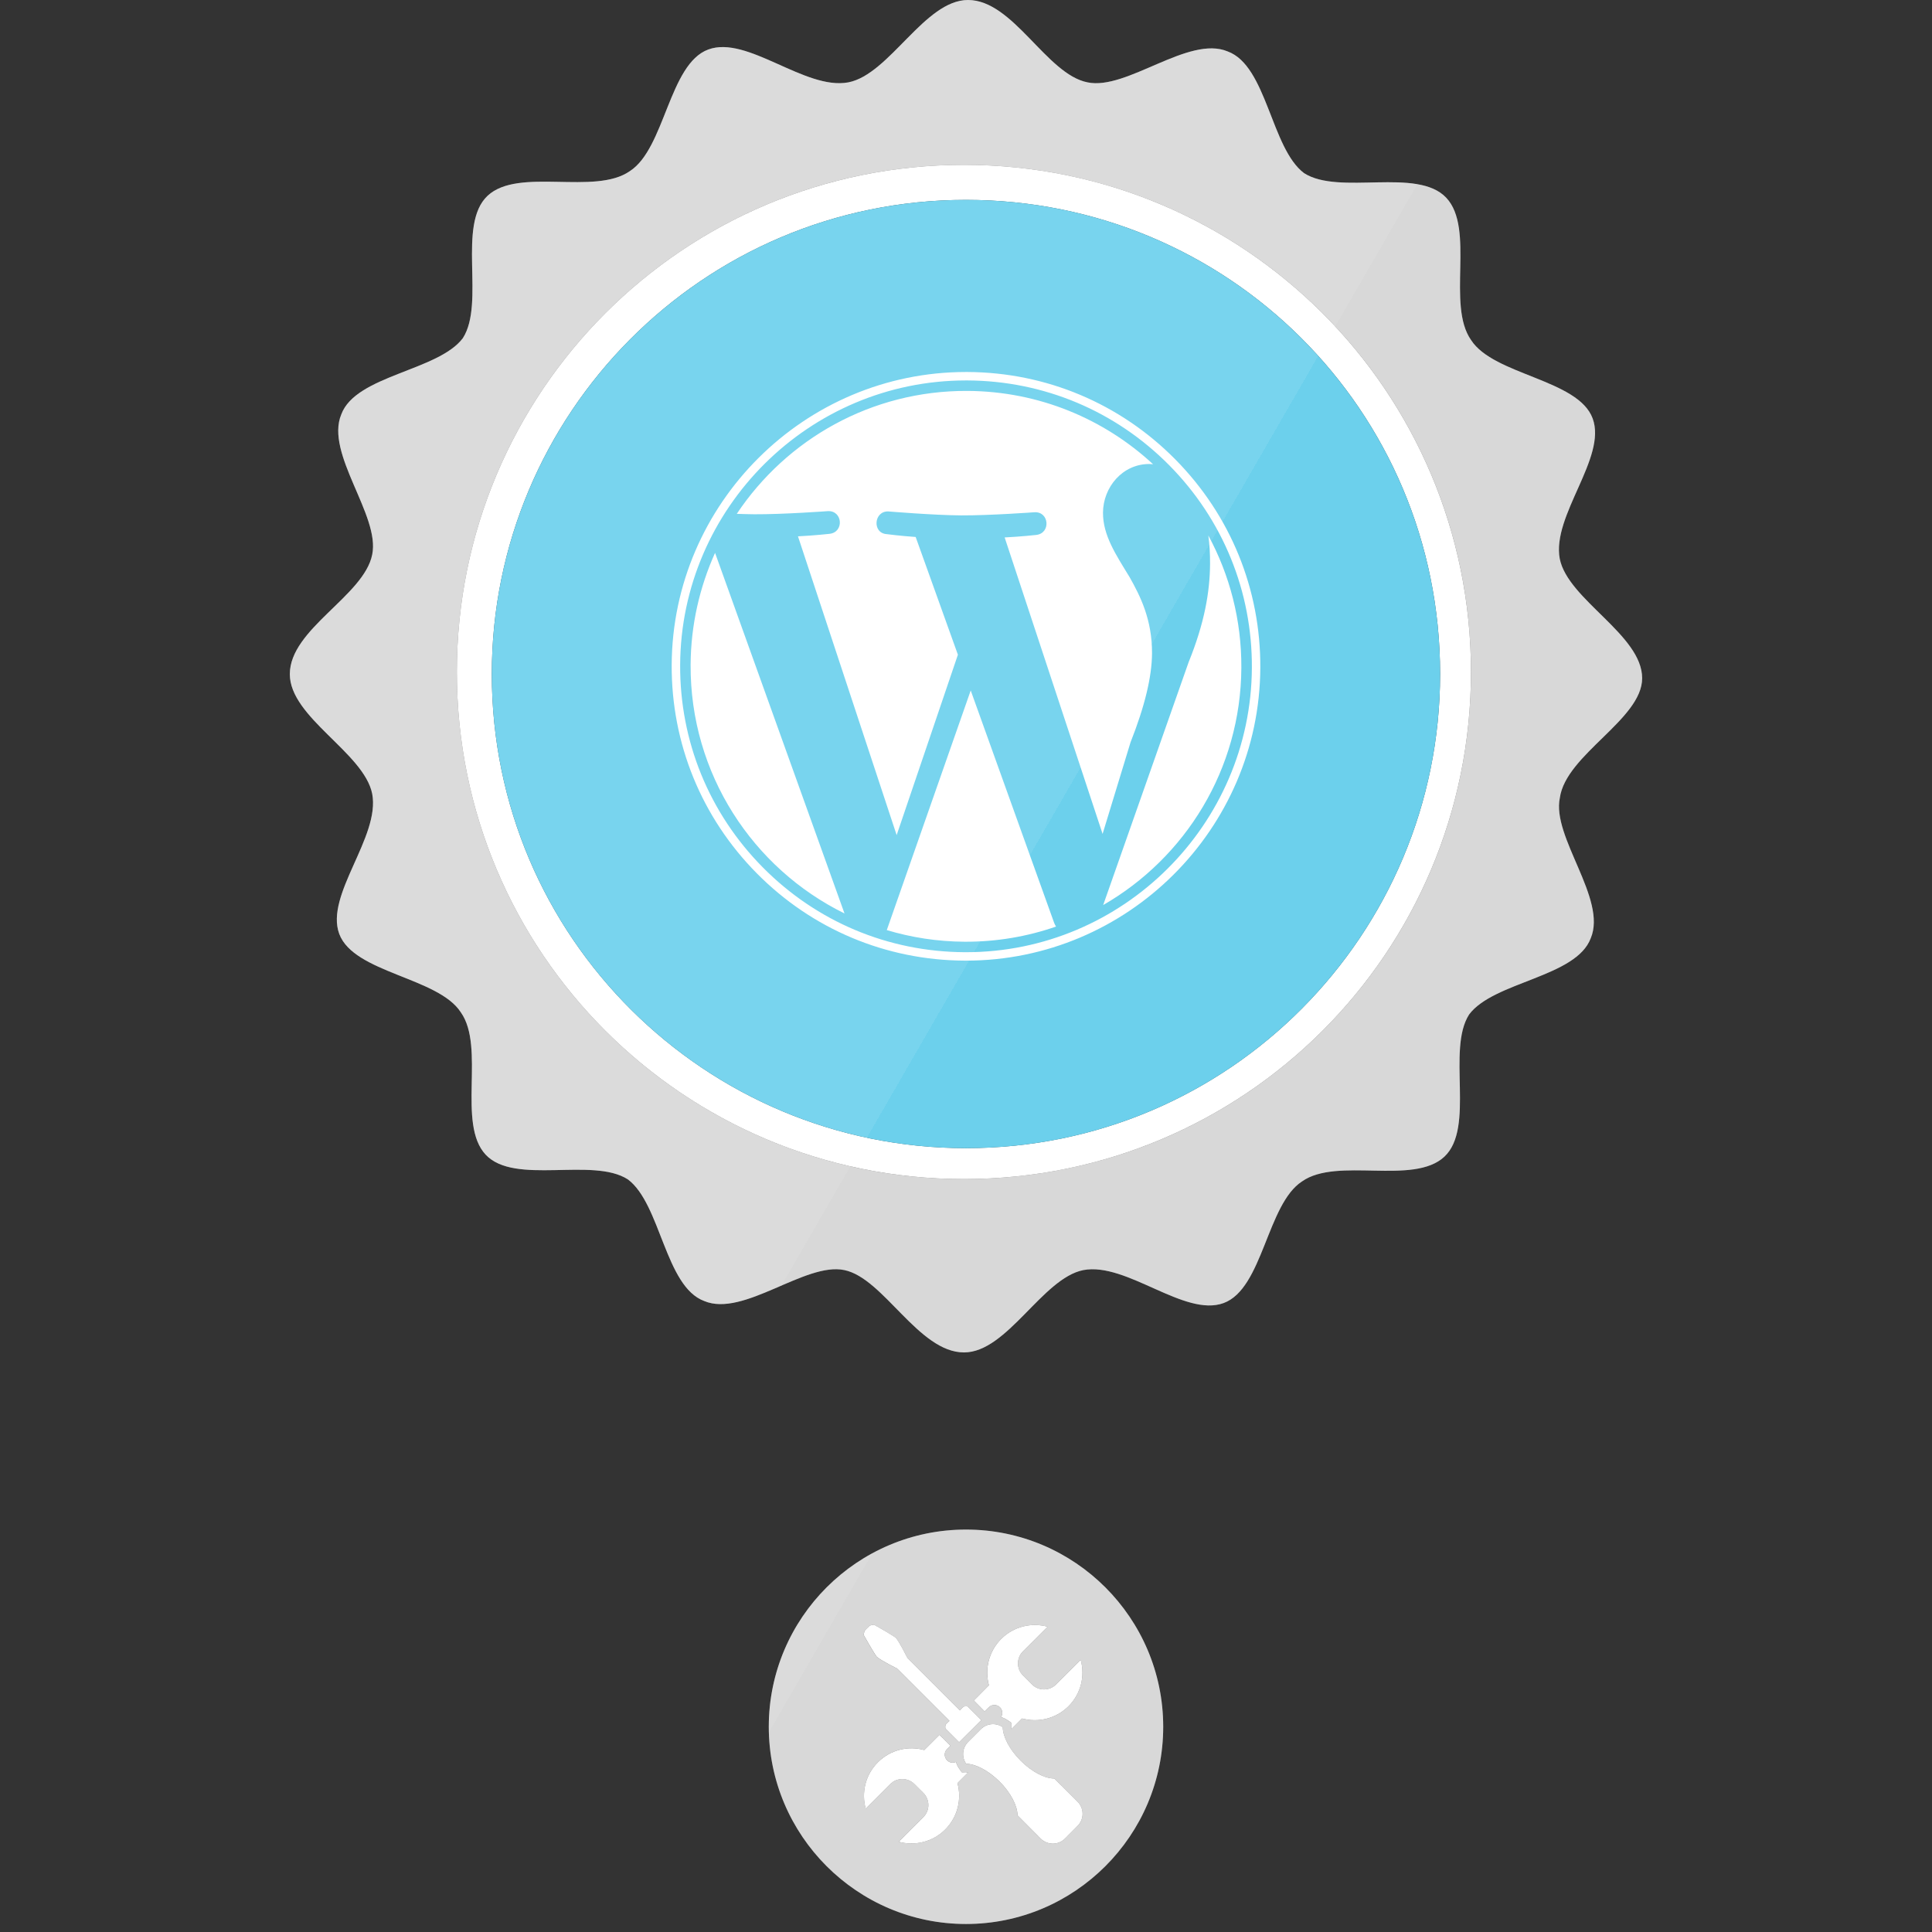 <?xml version="1.0" encoding="UTF-8"?>
<!-- Generator: Adobe Illustrator 16.0.5, SVG Export Plug-In . SVG Version: 6.00 Build 0)  -->
<svg xmlns="http://www.w3.org/2000/svg" xmlns:xlink="http://www.w3.org/1999/xlink" x="0px" y="0px" width="140px" height="140px" viewBox="0 0 140 140" xml:space="preserve">
<rect x="0" y="0" width="140" height="140" fill="#333333" stroke="none"/>
<g id="Layer_1">
</g>
<g id="SSL">
</g>
<g id="DNS">
</g>
<g id="HOSTING">
	<path fill="#CCCCCC" d="M61.48,5.967c-3.138,0.598-7.321-3.435-10.157-2.379c-2.843,1.047-3.138,7.169-5.676,8.808   c-2.539,1.789-8.068-0.304-10.313,1.789c-2.244,2.102-0.155,7.765-1.793,10.318c-1.784,2.378-7.765,2.691-8.809,5.525   c-1.194,2.848,2.836,7.328,2.239,10.165c-0.599,2.994-5.969,5.382-5.969,8.658c0,3.14,5.37,5.687,5.969,8.667   c0.597,3.133-3.434,7.319-2.388,10.155c1.06,2.838,7.173,3.143,8.81,5.682c1.796,2.537-0.293,8.061,1.796,10.311   c2.09,2.248,7.765,0.152,10.314,1.799c2.385,1.793,2.692,7.762,5.53,8.812c2.838,1.199,7.323-2.844,10.154-2.242   c2.849,0.588,5.379,5.967,8.668,5.967c3.138,0,5.676-5.379,8.65-5.967c3.141-0.59,7.329,3.436,10.165,2.389   c2.848-1.049,3.138-7.17,5.683-8.816c2.536-1.789,8.068,0.307,10.312-1.789c2.246-2.104,0.15-7.76,1.797-10.312   c1.795-2.385,7.76-2.689,8.811-5.525c1.197-2.848-2.846-7.329-2.24-10.168c0.437-3.142,5.964-5.685,5.964-8.669   c0-3.141-5.374-5.677-5.971-8.652c-0.59-3.14,3.433-7.333,2.384-10.17c-1.042-2.838-7.164-3.134-8.807-5.677   c-1.798-2.546,0.303-8.07-1.798-10.312c-2.096-2.241-7.759-0.148-10.308-1.788c-2.392-1.795-2.693-7.771-5.531-8.817   c-2.841-1.198-7.319,2.842-10.161,2.239C75.825,5.383,73.43,0,70.146,0C67.004,0,64.466,5.383,61.48,5.967z M106.593,48.693   c0,20.32-16.426,36.746-36.741,36.746c-20.319,0-36.745-16.426-36.745-36.746c0-20.31,16.426-36.748,36.745-36.748   C90.167,11.945,106.593,28.384,106.593,48.693z"></path>
	<linearGradient id="SVGID_1_" gradientUnits="userSpaceOnUse" x1="-3.719" y1="6.439" x2="161.902" y2="102.061">
		<stop offset="0.5" style="stop-color:#FFFFFF"></stop>
		<stop offset="0.5" style="stop-color:#FFFFFF;stop-opacity:0.8"></stop>
	</linearGradient>
	<path opacity="0.3" fill="url(#SVGID_1_)" d="M61.48,5.967c-3.138,0.598-7.321-3.435-10.157-2.379   c-2.843,1.047-3.138,7.169-5.676,8.808c-2.539,1.789-8.068-0.304-10.313,1.789c-2.244,2.102-0.155,7.765-1.793,10.318   c-1.784,2.378-7.765,2.691-8.809,5.525c-1.194,2.848,2.836,7.328,2.239,10.165c-0.599,2.994-5.969,5.382-5.969,8.658   c0,3.14,5.37,5.687,5.969,8.667c0.597,3.133-3.434,7.319-2.388,10.155c1.06,2.838,7.173,3.143,8.81,5.682   c1.796,2.537-0.293,8.061,1.796,10.311c2.09,2.248,7.765,0.152,10.314,1.799c2.385,1.793,2.692,7.762,5.53,8.812   c2.838,1.199,7.323-2.844,10.154-2.242c2.849,0.588,5.379,5.967,8.668,5.967c3.138,0,5.676-5.379,8.65-5.967   c3.141-0.59,7.329,3.436,10.165,2.389c2.848-1.049,3.138-7.17,5.683-8.816c2.536-1.789,8.068,0.307,10.312-1.789   c2.246-2.104,0.15-7.76,1.797-10.312c1.795-2.385,7.76-2.689,8.811-5.525c1.197-2.848-2.846-7.329-2.24-10.168   c0.437-3.142,5.964-5.685,5.964-8.669c0-3.141-5.374-5.677-5.971-8.652c-0.59-3.14,3.433-7.333,2.384-10.17   c-1.042-2.838-7.164-3.134-8.807-5.677c-1.798-2.546,0.303-8.07-1.798-10.312c-2.096-2.241-7.759-0.148-10.308-1.788   c-2.392-1.795-2.693-7.771-5.531-8.817c-2.841-1.198-7.319,2.842-10.161,2.239C75.825,5.383,73.43,0,70.146,0   C67.004,0,64.466,5.383,61.48,5.967z M106.593,48.693c0,20.32-16.426,36.746-36.741,36.746c-20.319,0-36.745-16.426-36.745-36.746   c0-20.31,16.426-36.748,36.745-36.748C90.167,11.945,106.593,28.384,106.593,48.693z"></path>
	<path fill="#FFFFFF" d="M33.106,48.693c0,20.32,16.426,36.746,36.745,36.746c20.315,0,36.741-16.426,36.741-36.746   c0-20.31-16.426-36.748-36.741-36.748C49.532,11.945,33.106,28.384,33.106,48.693z M69.998,14.484   c18.974,0,34.358,15.24,34.358,34.355c0,18.826-15.238,34.361-34.358,34.361c-18.829,0-34.361-15.232-34.361-34.361   C35.637,30.02,50.878,14.484,69.998,14.484z"></path>
	<linearGradient id="SVGID_2_" gradientUnits="userSpaceOnUse" x1="-3.623" y1="6.273" x2="161.999" y2="101.895">
		<stop offset="0.5" style="stop-color:#FFFFFF"></stop>
		<stop offset="0.5" style="stop-color:#FFFFFF;stop-opacity:0.8"></stop>
	</linearGradient>
	<path opacity="0.3" fill="url(#SVGID_2_)" d="M33.106,48.693c0,20.32,16.426,36.746,36.745,36.746   c20.315,0,36.741-16.426,36.741-36.746c0-20.31-16.426-36.748-36.741-36.748C49.532,11.945,33.106,28.384,33.106,48.693z    M69.998,14.484c18.974,0,34.358,15.24,34.358,34.355c0,18.826-15.238,34.361-34.358,34.361c-18.829,0-34.361-15.232-34.361-34.361   C35.637,30.02,50.878,14.484,69.998,14.484z"></path>
	<path fill="#3EC1E6" d="M69.998,83.201c19.12,0,34.358-15.535,34.358-34.361c0-19.115-15.385-34.355-34.358-34.355   c-19.12,0-34.361,15.535-34.361,34.355C35.637,67.969,51.169,83.201,69.998,83.201z"></path>
	<g>
		<path fill="#CCCCCC" d="M70,110.838c-7.881,0-14.291,6.41-14.291,14.291S62.119,139.42,70,139.42    c7.879,0,14.291-6.41,14.291-14.291S77.879,110.838,70,110.838z M72.549,118.762c0.906-0.908,2.207-1.205,3.363-0.883    l-1.779,1.779c-0.49,0.486-0.49,1.27,0,1.754l0.643,0.645c0.484,0.486,1.268,0.486,1.752,0l1.783-1.779    c0.322,1.156,0.027,2.451-0.883,3.363c-0.914,0.91-2.209,1.203-3.367,0.887l-0.768,0.768c-0.01-0.051-0.018-0.104-0.018-0.148    l-0.004-0.316l-0.262-0.18c-0.143-0.104-0.303-0.172-0.467-0.225c0.129-0.223,0.113-0.516-0.08-0.705    c-0.229-0.227-0.592-0.227-0.818,0l-0.297,0.293l-0.781-0.787l1.094-1.104C71.346,120.969,71.637,119.678,72.549,118.762z     M62.719,118.098c0.045-0.045,0.076-0.078,0.094-0.094c0,0,0,0,0.041-0.041c0.021-0.021,0.051-0.057,0.096-0.096    c0.139-0.141,0.398-0.127,0.398-0.127s1.232,0.688,1.57,0.943c0.238,0.262,0.842,1.467,0.842,1.467l3.795,3.795    c0,0,0.148-0.172,0.277-0.275c0.133-0.049,0.283-0.012,0.283-0.012l0.988,0.992l-0.848,0.848h-0.004l-0.752,0.75l-0.988-0.986    c0,0-0.039-0.146,0.014-0.287c0.098-0.121,0.275-0.271,0.275-0.271l-3.795-3.795c0,0-1.207-0.604-1.473-0.848    c-0.252-0.334-0.939-1.564-0.939-1.564S62.584,118.234,62.719,118.098z M69.383,129.211c0.316,1.16,0.021,2.453-0.891,3.363    c-0.906,0.906-2.207,1.205-3.363,0.885l1.781-1.787c0.486-0.479,0.486-1.264,0-1.75l-0.645-0.643c-0.482-0.484-1.27-0.484-1.752,0    l-1.779,1.779c-0.322-1.156-0.027-2.453,0.885-3.361c0.91-0.912,2.203-1.207,3.359-0.885l1.104-1.104l0.791,0.787l-0.24,0.238    c-0.232,0.23-0.232,0.602,0,0.826c0.174,0.176,0.426,0.213,0.641,0.117c0.055,0.172,0.127,0.332,0.234,0.486l0.184,0.26h0.314    c0.045,0,0.092,0.008,0.145,0.018L69.383,129.211z M78.082,132.316l-0.914,0.92c-0.486,0.482-1.266,0.482-1.756,0l-1.68-1.689    c-0.004-0.678-0.479-1.625-1.297-2.443c-0.812-0.811-1.744-1.285-2.424-1.295c-0.338-0.484-0.285-1.156,0.146-1.588l0.914-0.916    c0.436-0.436,1.107-0.484,1.59-0.145c0.014,0.686,0.486,1.611,1.295,2.422c0.82,0.822,1.764,1.297,2.445,1.297l1.684,1.682    C78.57,131.045,78.57,131.832,78.082,132.316z"></path>
		<linearGradient id="SVGID_3_" gradientUnits="userSpaceOnUse" x1="-23.351" y1="71.233" x2="142.271" y2="166.855">
			<stop offset="0.5" style="stop-color:#FFFFFF"></stop>
			<stop offset="0.5" style="stop-color:#FFFFFF;stop-opacity:0.8"></stop>
		</linearGradient>
		<path opacity="0.3" fill="url(#SVGID_3_)" d="M70,110.838c-7.881,0-14.291,6.41-14.291,14.291    S62.119,139.42,70,139.42c7.879,0,14.291-6.41,14.291-14.291S77.879,110.838,70,110.838z M72.549,118.762    c0.906-0.908,2.207-1.205,3.363-0.883l-1.779,1.779c-0.49,0.486-0.49,1.27,0,1.754l0.643,0.645c0.484,0.486,1.268,0.486,1.752,0    l1.783-1.779c0.322,1.156,0.027,2.451-0.883,3.363c-0.914,0.91-2.209,1.203-3.367,0.887l-0.768,0.768    c-0.01-0.051-0.018-0.104-0.018-0.148l-0.004-0.316l-0.262-0.18c-0.143-0.104-0.303-0.172-0.467-0.225    c0.129-0.223,0.113-0.516-0.08-0.705c-0.229-0.227-0.592-0.227-0.818,0l-0.297,0.293l-0.781-0.787l1.094-1.104    C71.346,120.969,71.637,119.678,72.549,118.762z M62.719,118.098c0.045-0.045,0.076-0.078,0.094-0.094c0,0,0,0,0.041-0.041    c0.021-0.021,0.051-0.057,0.096-0.096c0.139-0.141,0.398-0.127,0.398-0.127s1.232,0.688,1.57,0.943    c0.238,0.262,0.842,1.467,0.842,1.467l3.795,3.795c0,0,0.148-0.172,0.277-0.275c0.133-0.049,0.283-0.012,0.283-0.012l0.988,0.992    l-0.848,0.848h-0.004l-0.752,0.75l-0.988-0.986c0,0-0.039-0.146,0.014-0.287c0.098-0.121,0.275-0.271,0.275-0.271l-3.795-3.795    c0,0-1.207-0.604-1.473-0.848c-0.252-0.334-0.939-1.564-0.939-1.564S62.584,118.234,62.719,118.098z M69.383,129.211    c0.316,1.16,0.021,2.453-0.891,3.363c-0.906,0.906-2.207,1.205-3.363,0.885l1.781-1.787c0.486-0.479,0.486-1.264,0-1.75    l-0.645-0.643c-0.482-0.484-1.27-0.484-1.752,0l-1.779,1.779c-0.322-1.156-0.027-2.453,0.885-3.361    c0.91-0.912,2.203-1.207,3.359-0.885l1.104-1.104l0.791,0.787l-0.24,0.238c-0.232,0.23-0.232,0.602,0,0.826    c0.174,0.176,0.426,0.213,0.641,0.117c0.055,0.172,0.127,0.332,0.234,0.486l0.184,0.26h0.314c0.045,0,0.092,0.008,0.145,0.018    L69.383,129.211z M78.082,132.316l-0.914,0.92c-0.486,0.482-1.266,0.482-1.756,0l-1.68-1.689    c-0.004-0.678-0.479-1.625-1.297-2.443c-0.812-0.811-1.744-1.285-2.424-1.295c-0.338-0.484-0.285-1.156,0.146-1.588l0.914-0.916    c0.436-0.436,1.107-0.484,1.59-0.145c0.014,0.686,0.486,1.611,1.295,2.422c0.82,0.822,1.764,1.297,2.445,1.297l1.684,1.682    C78.57,131.045,78.57,131.832,78.082,132.316z"></path>
		<path fill="#FFFFFF" d="M71.348,124.014l0.297-0.293c0.227-0.227,0.59-0.227,0.818,0c0.193,0.189,0.209,0.482,0.08,0.705    c0.164,0.053,0.324,0.121,0.467,0.225l0.262,0.18l0.004,0.316c0,0.045,0.008,0.098,0.018,0.148l0.768-0.768    c1.158,0.316,2.453,0.023,3.367-0.887c0.91-0.912,1.205-2.207,0.883-3.363l-1.783,1.779c-0.484,0.486-1.268,0.486-1.752,0    l-0.643-0.645c-0.49-0.484-0.49-1.268,0-1.754l1.779-1.779c-1.156-0.322-2.457-0.025-3.363,0.883    c-0.912,0.916-1.203,2.207-0.889,3.361l-1.094,1.104L71.348,124.014z"></path>
		<linearGradient id="SVGID_4_" gradientUnits="userSpaceOnUse" x1="-20.667" y1="66.583" x2="144.955" y2="162.205">
			<stop offset="0.5" style="stop-color:#FFFFFF"></stop>
			<stop offset="0.5" style="stop-color:#FFFFFF;stop-opacity:0.8"></stop>
		</linearGradient>
		<path opacity="0.3" fill="url(#SVGID_4_)" d="M71.348,124.014l0.297-0.293    c0.227-0.227,0.59-0.227,0.818,0c0.193,0.189,0.209,0.482,0.08,0.705c0.164,0.053,0.324,0.121,0.467,0.225l0.262,0.18l0.004,0.316    c0,0.045,0.008,0.098,0.018,0.148l0.768-0.768c1.158,0.316,2.453,0.023,3.367-0.887c0.91-0.912,1.205-2.207,0.883-3.363    l-1.783,1.779c-0.484,0.486-1.268,0.486-1.752,0l-0.643-0.645c-0.49-0.484-0.49-1.268,0-1.754l1.779-1.779    c-1.156-0.322-2.457-0.025-3.363,0.883c-0.912,0.916-1.203,2.207-0.889,3.361l-1.094,1.104L71.348,124.014z"></path>
		<path fill="#FFFFFF" d="M65.006,120.908l3.795,3.795c0,0-0.178,0.15-0.275,0.271c-0.053,0.141-0.014,0.287-0.014,0.287    l0.988,0.986l0.752-0.75h0.004l0.848-0.848l-0.988-0.992c0,0-0.15-0.037-0.283,0.012c-0.129,0.104-0.277,0.275-0.277,0.275    l-3.795-3.795c0,0-0.604-1.205-0.842-1.467c-0.338-0.256-1.57-0.943-1.57-0.943s-0.26-0.014-0.398,0.127    c-0.045,0.039-0.074,0.074-0.096,0.096c-0.041,0.041-0.041,0.041-0.041,0.041c-0.018,0.016-0.049,0.049-0.094,0.094    c-0.135,0.137-0.125,0.398-0.125,0.398s0.688,1.23,0.939,1.564C63.799,120.305,65.006,120.908,65.006,120.908z"></path>
		<linearGradient id="SVGID_5_" gradientUnits="userSpaceOnUse" x1="-22.903" y1="70.419" x2="142.749" y2="166.058">
			<stop offset="0.5" style="stop-color:#FFFFFF"></stop>
			<stop offset="0.5" style="stop-color:#FFFFFF;stop-opacity:0.8"></stop>
		</linearGradient>
		<path opacity="0.3" fill="url(#SVGID_5_)" d="M65.006,120.908l3.795,3.795    c0,0-0.178,0.15-0.275,0.271c-0.053,0.141-0.014,0.287-0.014,0.287l0.988,0.986l0.752-0.75h0.004l0.848-0.848l-0.988-0.992    c0,0-0.15-0.037-0.283,0.012c-0.129,0.104-0.277,0.275-0.277,0.275l-3.795-3.795c0,0-0.604-1.205-0.842-1.467    c-0.338-0.256-1.57-0.943-1.57-0.943s-0.26-0.014-0.398,0.127c-0.045,0.039-0.074,0.074-0.096,0.096    c-0.041,0.041-0.041,0.041-0.041,0.041c-0.018,0.016-0.049,0.049-0.094,0.094c-0.135,0.137-0.125,0.398-0.125,0.398    s0.688,1.23,0.939,1.564C63.799,120.305,65.006,120.908,65.006,120.908z"></path>
		<path fill="#FFFFFF" d="M69.691,128.424l-0.184-0.26c-0.107-0.154-0.18-0.314-0.234-0.486c-0.215,0.096-0.467,0.059-0.641-0.117    c-0.232-0.225-0.232-0.596,0-0.826l0.24-0.238l-0.791-0.787l-1.104,1.104c-1.156-0.322-2.449-0.027-3.359,0.885    c-0.912,0.908-1.207,2.205-0.885,3.361l1.779-1.779c0.482-0.484,1.27-0.484,1.752,0l0.645,0.643c0.486,0.486,0.486,1.271,0,1.75    l-1.781,1.787c1.156,0.32,2.457,0.021,3.363-0.885c0.912-0.91,1.207-2.203,0.891-3.363l0.768-0.77    c-0.053-0.01-0.1-0.018-0.145-0.018H69.691z"></path>
		<linearGradient id="SVGID_6_" gradientUnits="userSpaceOnUse" x1="-26.143" y1="76.036" x2="139.502" y2="171.671">
			<stop offset="0.5" style="stop-color:#FFFFFF"></stop>
			<stop offset="0.5" style="stop-color:#FFFFFF;stop-opacity:0.8"></stop>
		</linearGradient>
		<path opacity="0.3" fill="url(#SVGID_6_)" d="M69.691,128.424l-0.184-0.26    c-0.107-0.154-0.18-0.314-0.234-0.486c-0.215,0.096-0.467,0.059-0.641-0.117c-0.232-0.225-0.232-0.596,0-0.826l0.24-0.238    l-0.791-0.787l-1.104,1.104c-1.156-0.322-2.449-0.027-3.359,0.885c-0.912,0.908-1.207,2.205-0.885,3.361l1.779-1.779    c0.482-0.484,1.27-0.484,1.752,0l0.645,0.643c0.486,0.486,0.486,1.271,0,1.75l-1.781,1.787c1.156,0.32,2.457,0.021,3.363-0.885    c0.912-0.91,1.207-2.203,0.891-3.363l0.768-0.77c-0.053-0.01-0.1-0.018-0.145-0.018H69.691z"></path>
		<path fill="#FFFFFF" d="M76.402,128.879c-0.682,0-1.625-0.475-2.445-1.297c-0.809-0.811-1.281-1.736-1.295-2.422    c-0.482-0.34-1.154-0.291-1.59,0.145l-0.914,0.916c-0.432,0.432-0.484,1.104-0.146,1.588c0.68,0.01,1.611,0.484,2.424,1.295    c0.818,0.818,1.293,1.766,1.297,2.443l1.68,1.689c0.49,0.482,1.27,0.482,1.756,0l0.914-0.92c0.488-0.484,0.488-1.271,0.004-1.756    L76.402,128.879z"></path>
		<linearGradient id="SVGID_7_" gradientUnits="userSpaceOnUse" x1="-24.111" y1="72.552" x2="141.51" y2="168.174">
			<stop offset="0.5" style="stop-color:#FFFFFF"></stop>
			<stop offset="0.5" style="stop-color:#FFFFFF;stop-opacity:0.8"></stop>
		</linearGradient>
		<path opacity="0.3" fill="url(#SVGID_7_)" d="M76.402,128.879c-0.682,0-1.625-0.475-2.445-1.297    c-0.809-0.811-1.281-1.736-1.295-2.422c-0.482-0.34-1.154-0.291-1.59,0.145l-0.914,0.916c-0.432,0.432-0.484,1.104-0.146,1.588    c0.68,0.01,1.611,0.484,2.424,1.295c0.818,0.818,1.293,1.766,1.297,2.443l1.68,1.689c0.49,0.482,1.27,0.482,1.756,0l0.914-0.92    c0.488-0.484,0.488-1.271,0.004-1.756L76.402,128.879z"></path>
	</g>
	<linearGradient id="SVGID_8_" gradientUnits="userSpaceOnUse" x1="-3.644" y1="6.308" x2="161.979" y2="101.93">
		<stop offset="0.5" style="stop-color:#FFFFFF"></stop>
		<stop offset="0.5" style="stop-color:#FFFFFF;stop-opacity:0.8"></stop>
	</linearGradient>
	<path opacity="0.3" fill="url(#SVGID_8_)" d="M69.998,83.201c19.12,0,34.358-15.535,34.358-34.361   c0-19.115-15.385-34.355-34.358-34.355c-19.12,0-34.361,15.535-34.361,34.355C35.637,67.969,51.169,83.201,69.998,83.201z"></path>
	<path fill="#FFFFFF" d="M85.162,33.284c-4.006-4.05-9.351-6.297-15.047-6.328l-0.117,0c-11.694,0-21.261,9.517-21.325,21.213   c-0.03,5.697,2.159,11.064,6.166,15.114s9.35,6.297,15.048,6.328l0.116,0h0.002c11.695,0,21.262-9.517,21.322-21.214   C91.359,42.702,89.168,37.334,85.162,33.284z M70.003,69h-0.112c-5.533-0.03-10.726-2.213-14.616-6.147   c-3.892-3.934-6.019-9.148-5.989-14.681c0.061-11.361,9.354-20.604,20.713-20.604h0.113c5.533,0.03,10.724,2.213,14.616,6.147   c3.89,3.934,6.017,9.148,5.987,14.68C90.655,59.757,81.363,69.001,70.003,69z M81.922,53.793l-2.024,6.636l-7.097-21.484   c1.204-0.06,2.285-0.181,2.285-0.181c1.073-0.12,0.954-1.698-0.12-1.645c0,0-3.233,0.238-5.32,0.228   c-1.961-0.011-5.254-0.285-5.254-0.285c-1.073-0.063-1.21,1.577-0.134,1.644c0,0,1.018,0.133,2.094,0.205l3.061,8.532   l-4.438,13.073l-7.151-21.651c1.203-0.06,2.286-0.181,2.286-0.181c1.077-0.12,0.954-1.697-0.119-1.645c0,0-3.23,0.238-5.321,0.227   c-0.373-0.002-0.811-0.017-1.28-0.031c3.599-5.398,9.75-8.945,16.719-8.908c5.198,0.028,9.916,2.044,13.447,5.314   c-0.086-0.005-0.169-0.017-0.257-0.018c-1.965-0.01-3.36,1.687-3.372,3.523c-0.009,1.646,0.932,3.043,1.937,4.691   c0.748,1.331,1.629,3.044,1.616,5.512C83.469,49.057,82.947,51.203,81.922,53.793z M89.953,48.39   c-0.04,7.365-4.063,13.77-10.013,17.194l6.189-17.59c1.153-2.84,1.546-5.112,1.556-7.137c0.004-0.735-0.037-1.416-0.125-2.055   C89.104,41.655,89.971,44.921,89.953,48.39z M76.386,66.869c0.038,0.102,0.087,0.188,0.138,0.274   c-2.075,0.721-4.307,1.11-6.631,1.098c-1.959-0.011-3.848-0.307-5.633-0.843l6.082-17.364L76.386,66.869z M51.816,40.063   l9.38,26.13c-6.639-3.266-11.192-10.119-11.152-18.019C50.061,45.283,50.699,42.542,51.816,40.063z"></path>
</g>
<g id="EMAIL">
</g>
<g id="PRIVACY">
</g>
</svg>
